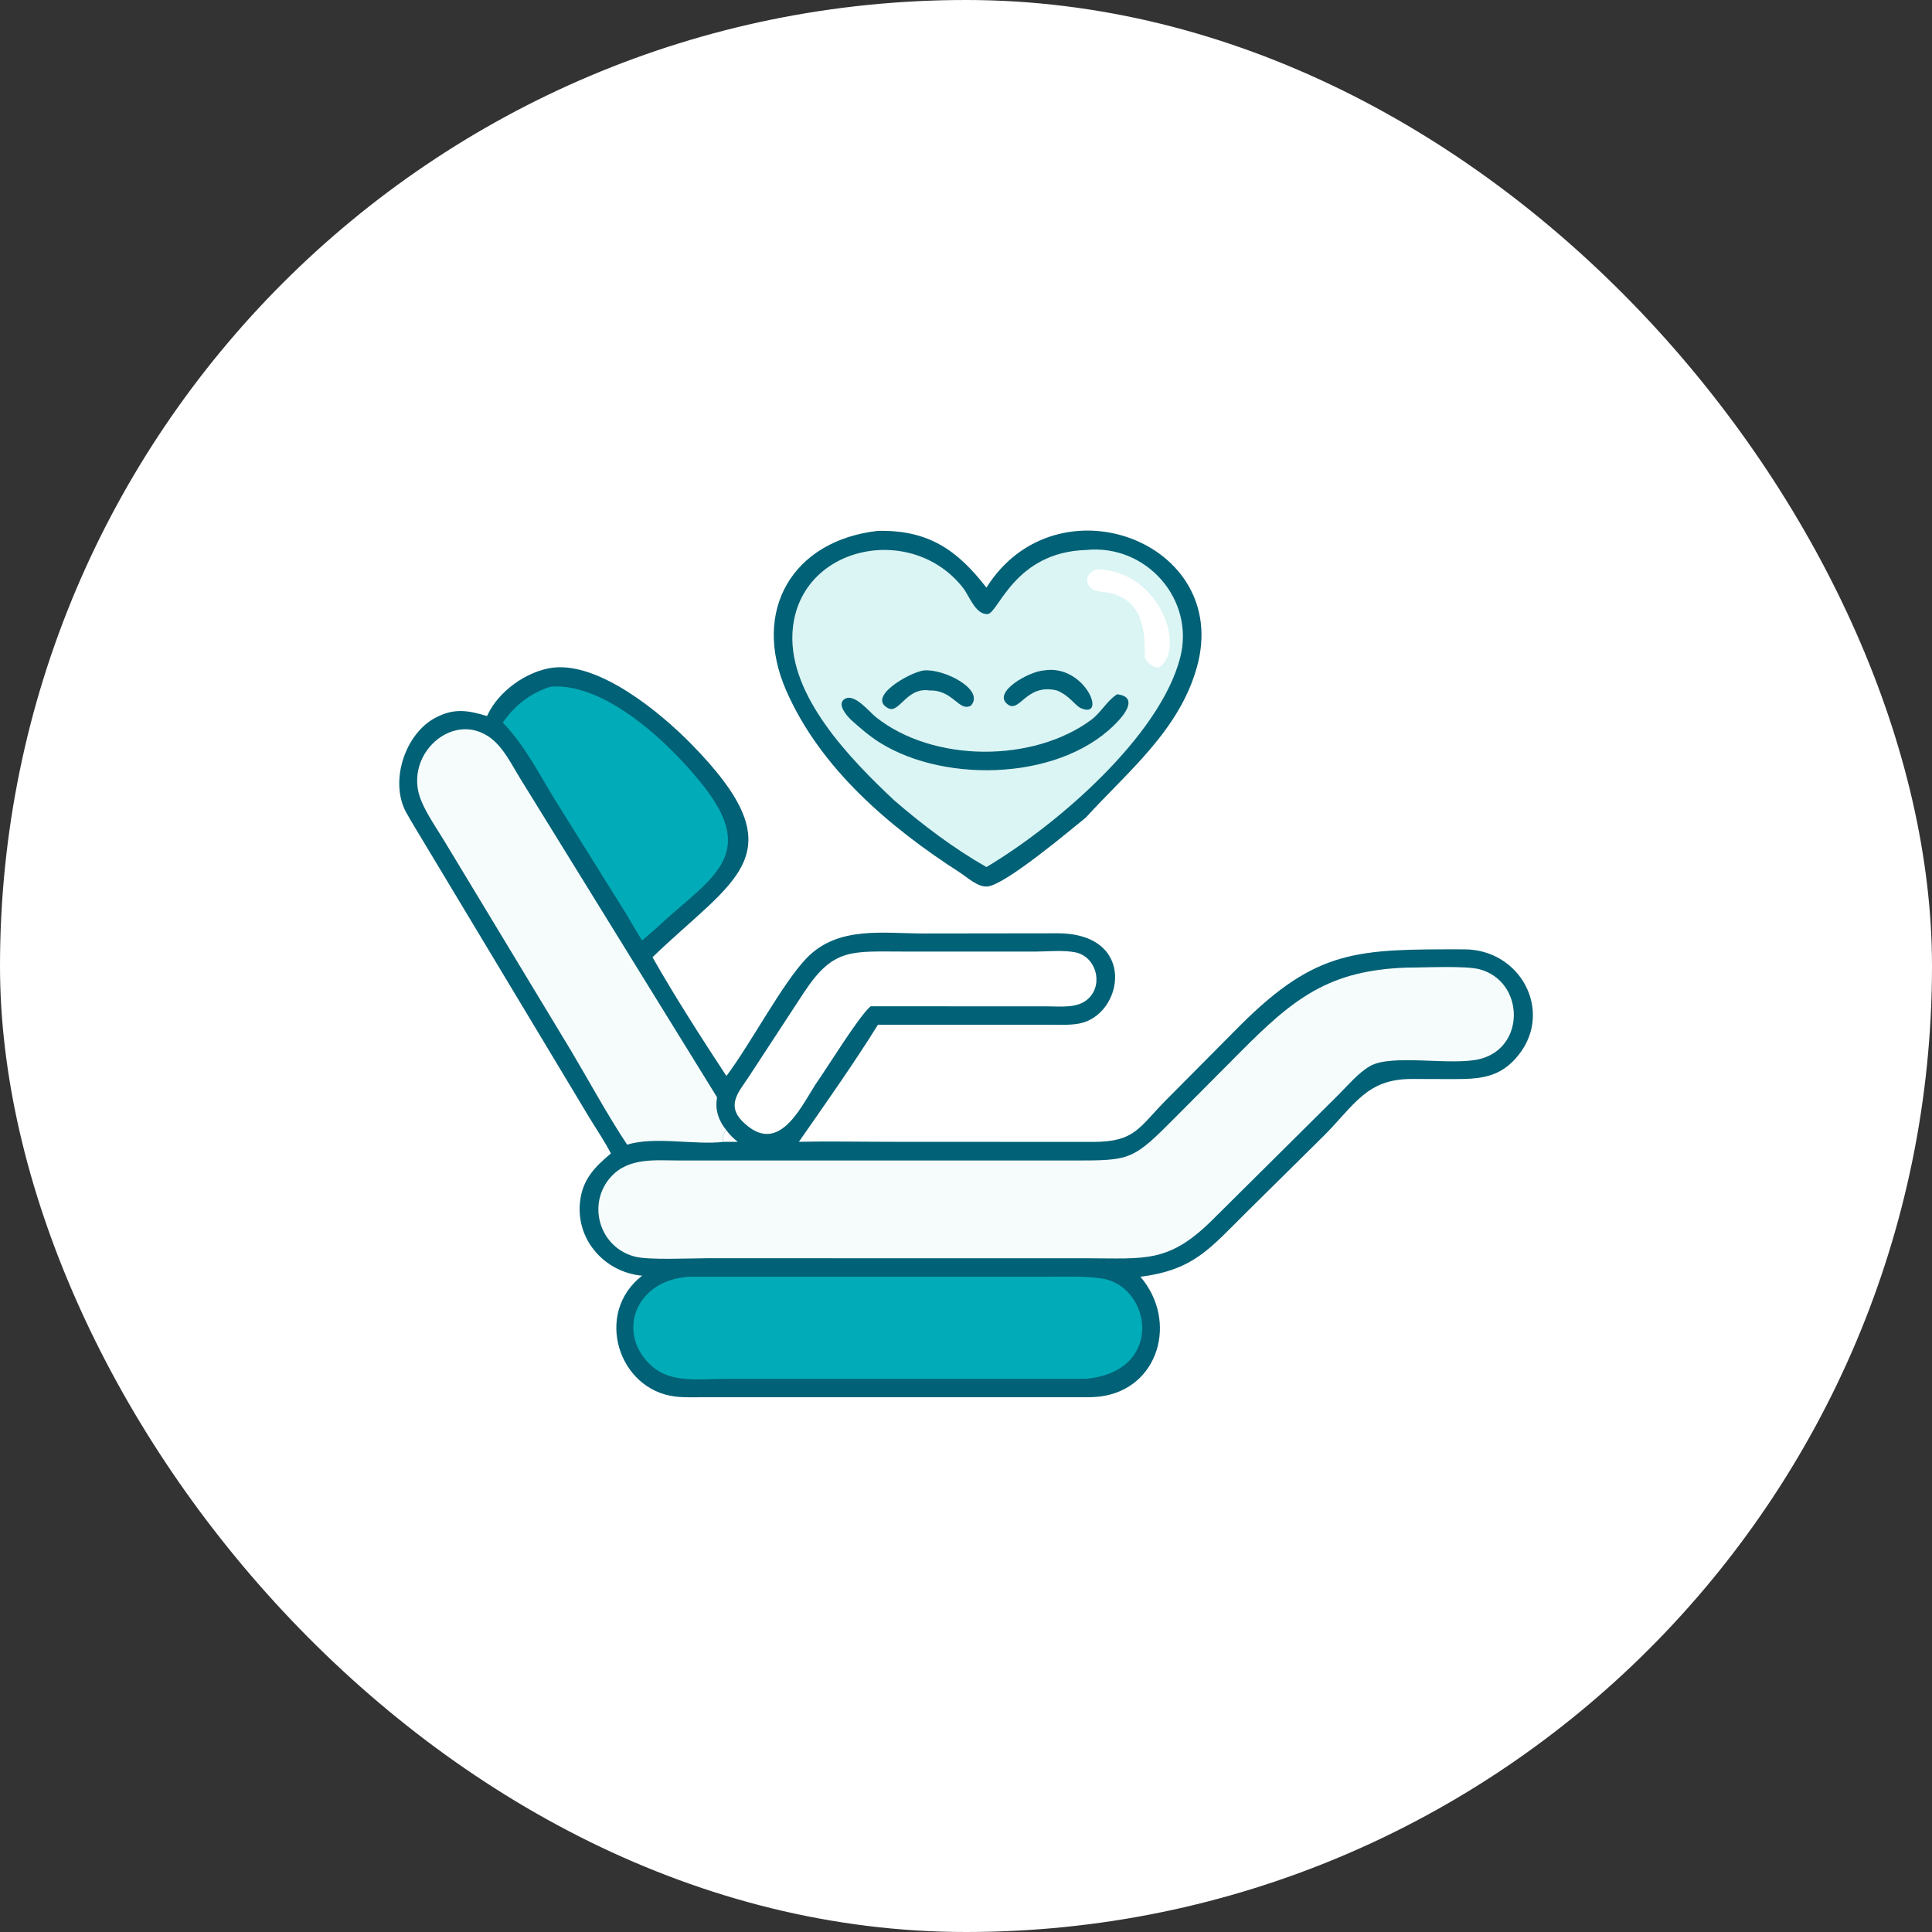<?xml version="1.0" encoding="UTF-8"?>
<svg xmlns="http://www.w3.org/2000/svg" width="80" height="80" viewBox="0 0 80 80" fill="none">
  <rect x="0" y="0" width="80" height="80" fill="#333333" stroke="none"/>
  <rect width="80" height="80" rx="40" fill="white"></rect>
  <path d="M22.883 27.648C24.819 27.408 27.355 29.513 28.622 30.806C33.12 35.391 30.425 36.348 27.019 39.637C27.969 41.309 29.026 42.948 30.079 44.555C31.069 43.247 32.414 40.682 33.415 39.658C34.709 38.336 36.562 38.652 38.247 38.653L43.732 38.646C47.127 38.609 46.527 42.042 44.684 42.383C44.301 42.454 43.901 42.433 43.512 42.433L36.354 42.432C35.365 44.024 34.153 45.739 33.079 47.281C34.394 47.251 35.715 47.281 37.03 47.28L45.251 47.284C47.027 47.286 47.156 46.678 48.339 45.496L51.361 42.453C54.534 39.287 56.221 39.305 60.627 39.31C62.96 39.312 64.304 41.845 62.907 43.651C62.129 44.659 61.241 44.686 60.071 44.683L58.471 44.678C56.575 44.672 56.097 45.755 54.787 47.06L51.579 50.231C50.093 51.704 49.417 52.592 47.221 52.867C48.798 54.706 47.975 57.514 45.569 57.824C45.21 57.87 44.824 57.854 44.462 57.855L29.124 57.856C28.742 57.856 28.343 57.873 27.963 57.828C25.597 57.548 24.589 54.371 26.588 52.824C25.055 52.684 23.863 51.366 24.014 49.803C24.105 48.861 24.606 48.338 25.296 47.762C25.024 47.237 24.685 46.742 24.379 46.237L17.549 34.873C17.308 34.464 17.05 34.06 16.821 33.644C16.122 32.376 16.758 30.4 18.019 29.726C18.792 29.313 19.366 29.408 20.168 29.65L20.187 29.61C20.648 28.612 21.815 27.79 22.883 27.648ZM33.76 44.914C34.283 44.173 35.58 42.052 36.052 41.668L43.401 41.671C43.944 41.673 44.64 41.759 45.069 41.348C45.707 40.737 45.378 39.605 44.526 39.434C44.03 39.335 43.433 39.399 42.922 39.402L40.224 39.403L37.417 39.402C35.26 39.402 34.518 39.245 33.311 41.064L31.022 44.562C30.616 45.188 30.048 45.746 30.754 46.444C32.194 47.867 33.094 45.975 33.76 44.914ZM29.973 47.281H30.55C30.363 47.136 30.22 46.991 30.079 46.802C29.945 46.929 29.888 47.074 29.955 47.251L29.914 47.245L29.973 47.281Z" fill="#016176"></path>
  <path d="M58.255 40.066C58.964 40.068 60.683 39.978 61.27 40.137C63.118 40.637 63.183 43.356 61.301 43.846C60.119 44.154 57.647 43.619 56.731 44.144C56.237 44.428 55.791 44.966 55.388 45.367L50.243 50.474C48.391 52.326 47.437 52.102 44.965 52.102L29.233 52.101C28.538 52.103 26.87 52.182 26.294 52.035C24.803 51.653 24.285 49.823 25.314 48.712C26.051 47.915 27.163 48.054 28.142 48.053L44.324 48.054C46.899 48.054 46.872 48.074 48.807 46.127L51.356 43.566C53.588 41.313 55.051 40.177 58.255 40.066Z" fill="#F6FCFC"></path>
  <path d="M28.548 52.867L43.261 52.866C44.026 52.866 44.821 52.831 45.581 52.932C47.679 53.212 48.265 56.791 44.966 57.094L30.026 57.095C29.032 57.096 27.806 57.29 26.998 56.575C25.493 55.245 26.273 52.991 28.548 52.867Z" fill="#01ABB7"></path>
  <path d="M25.969 47.399C25.134 46.137 24.412 44.797 23.639 43.496L18.434 34.883C18.104 34.332 17.7 33.765 17.449 33.174C16.583 31.134 19.101 29.082 20.672 30.896C21.013 31.289 21.272 31.8 21.546 32.244L29.692 45.437L29.682 45.508C29.613 45.997 29.767 46.421 30.079 46.802C29.945 46.929 29.888 47.074 29.955 47.251L29.914 47.245L29.973 47.281C28.802 47.425 27.101 47.042 25.969 47.399Z" fill="#F6FCFC"></path>
  <path d="M22.795 28.434C25.149 28.239 27.94 30.987 29.22 32.66C31.309 35.393 29.472 36.359 27.49 38.145C27.199 38.421 26.891 38.681 26.588 38.944C26.353 38.579 26.144 38.197 25.919 37.827L23.032 33.203C22.314 32.044 21.767 30.914 20.819 29.92C21.303 29.215 21.979 28.689 22.795 28.434Z" fill="#01ABB7"></path>
  <path d="M40.846 24.332C43.745 19.72 51.01 22.424 49.563 27.619C48.829 30.254 46.679 31.965 44.966 33.85C44.264 34.416 41.644 36.627 40.892 36.707C40.497 36.749 40.042 36.321 39.736 36.123C36.831 34.253 33.961 31.813 32.553 28.588C31.106 25.271 32.829 22.375 36.353 21.982C38.457 21.938 39.647 22.787 40.846 24.332Z" fill="#016176"></path>
  <path d="M44.965 22.774C47.459 22.515 49.495 24.818 48.867 27.24C48.026 30.482 43.778 34.158 40.846 35.903C39.479 35.122 38.204 34.158 37.015 33.131C35.194 31.418 32.686 28.837 32.813 26.229C32.992 22.59 37.762 21.585 39.898 24.369C40.142 24.688 40.396 25.452 40.891 25.427C41.343 25.405 41.989 22.867 44.965 22.774Z" fill="#DBF4F4"></path>
  <path d="M46.26 28.748C47.012 28.837 46.717 29.39 46.354 29.796C44.105 32.316 39.196 32.477 36.438 30.754C36.003 30.483 35.628 30.154 35.247 29.813C35.058 29.635 34.655 29.171 34.958 28.955C35.363 28.667 35.99 29.474 36.271 29.697C38.649 31.584 42.782 31.586 45.186 29.807C45.591 29.507 45.838 29.012 46.26 28.748Z" fill="#016176"></path>
  <path d="M45.458 23.576C48.1 23.655 49.134 26.984 47.97 27.648C47.69 27.608 47.547 27.483 47.401 27.238C47.434 26.11 47.295 24.822 45.911 24.545C45.716 24.506 45.403 24.508 45.238 24.402C44.832 24.141 45.028 23.63 45.458 23.576Z" fill="white"></path>
  <path d="M38.239 27.763C39.052 27.67 40.8 28.544 40.205 29.218C39.702 29.489 39.478 28.564 38.484 28.59C37.546 28.445 37.235 29.552 36.789 29.33C35.863 28.871 37.656 27.848 38.239 27.763Z" fill="#016176"></path>
  <path d="M43.214 27.763C44.916 27.473 45.86 29.793 44.766 29.327C44.511 29.219 44.302 28.807 43.763 28.59C42.462 28.277 42.222 29.59 41.7 29.146C41.112 28.646 42.6 27.809 43.214 27.763Z" fill="#016176"></path>
</svg>
